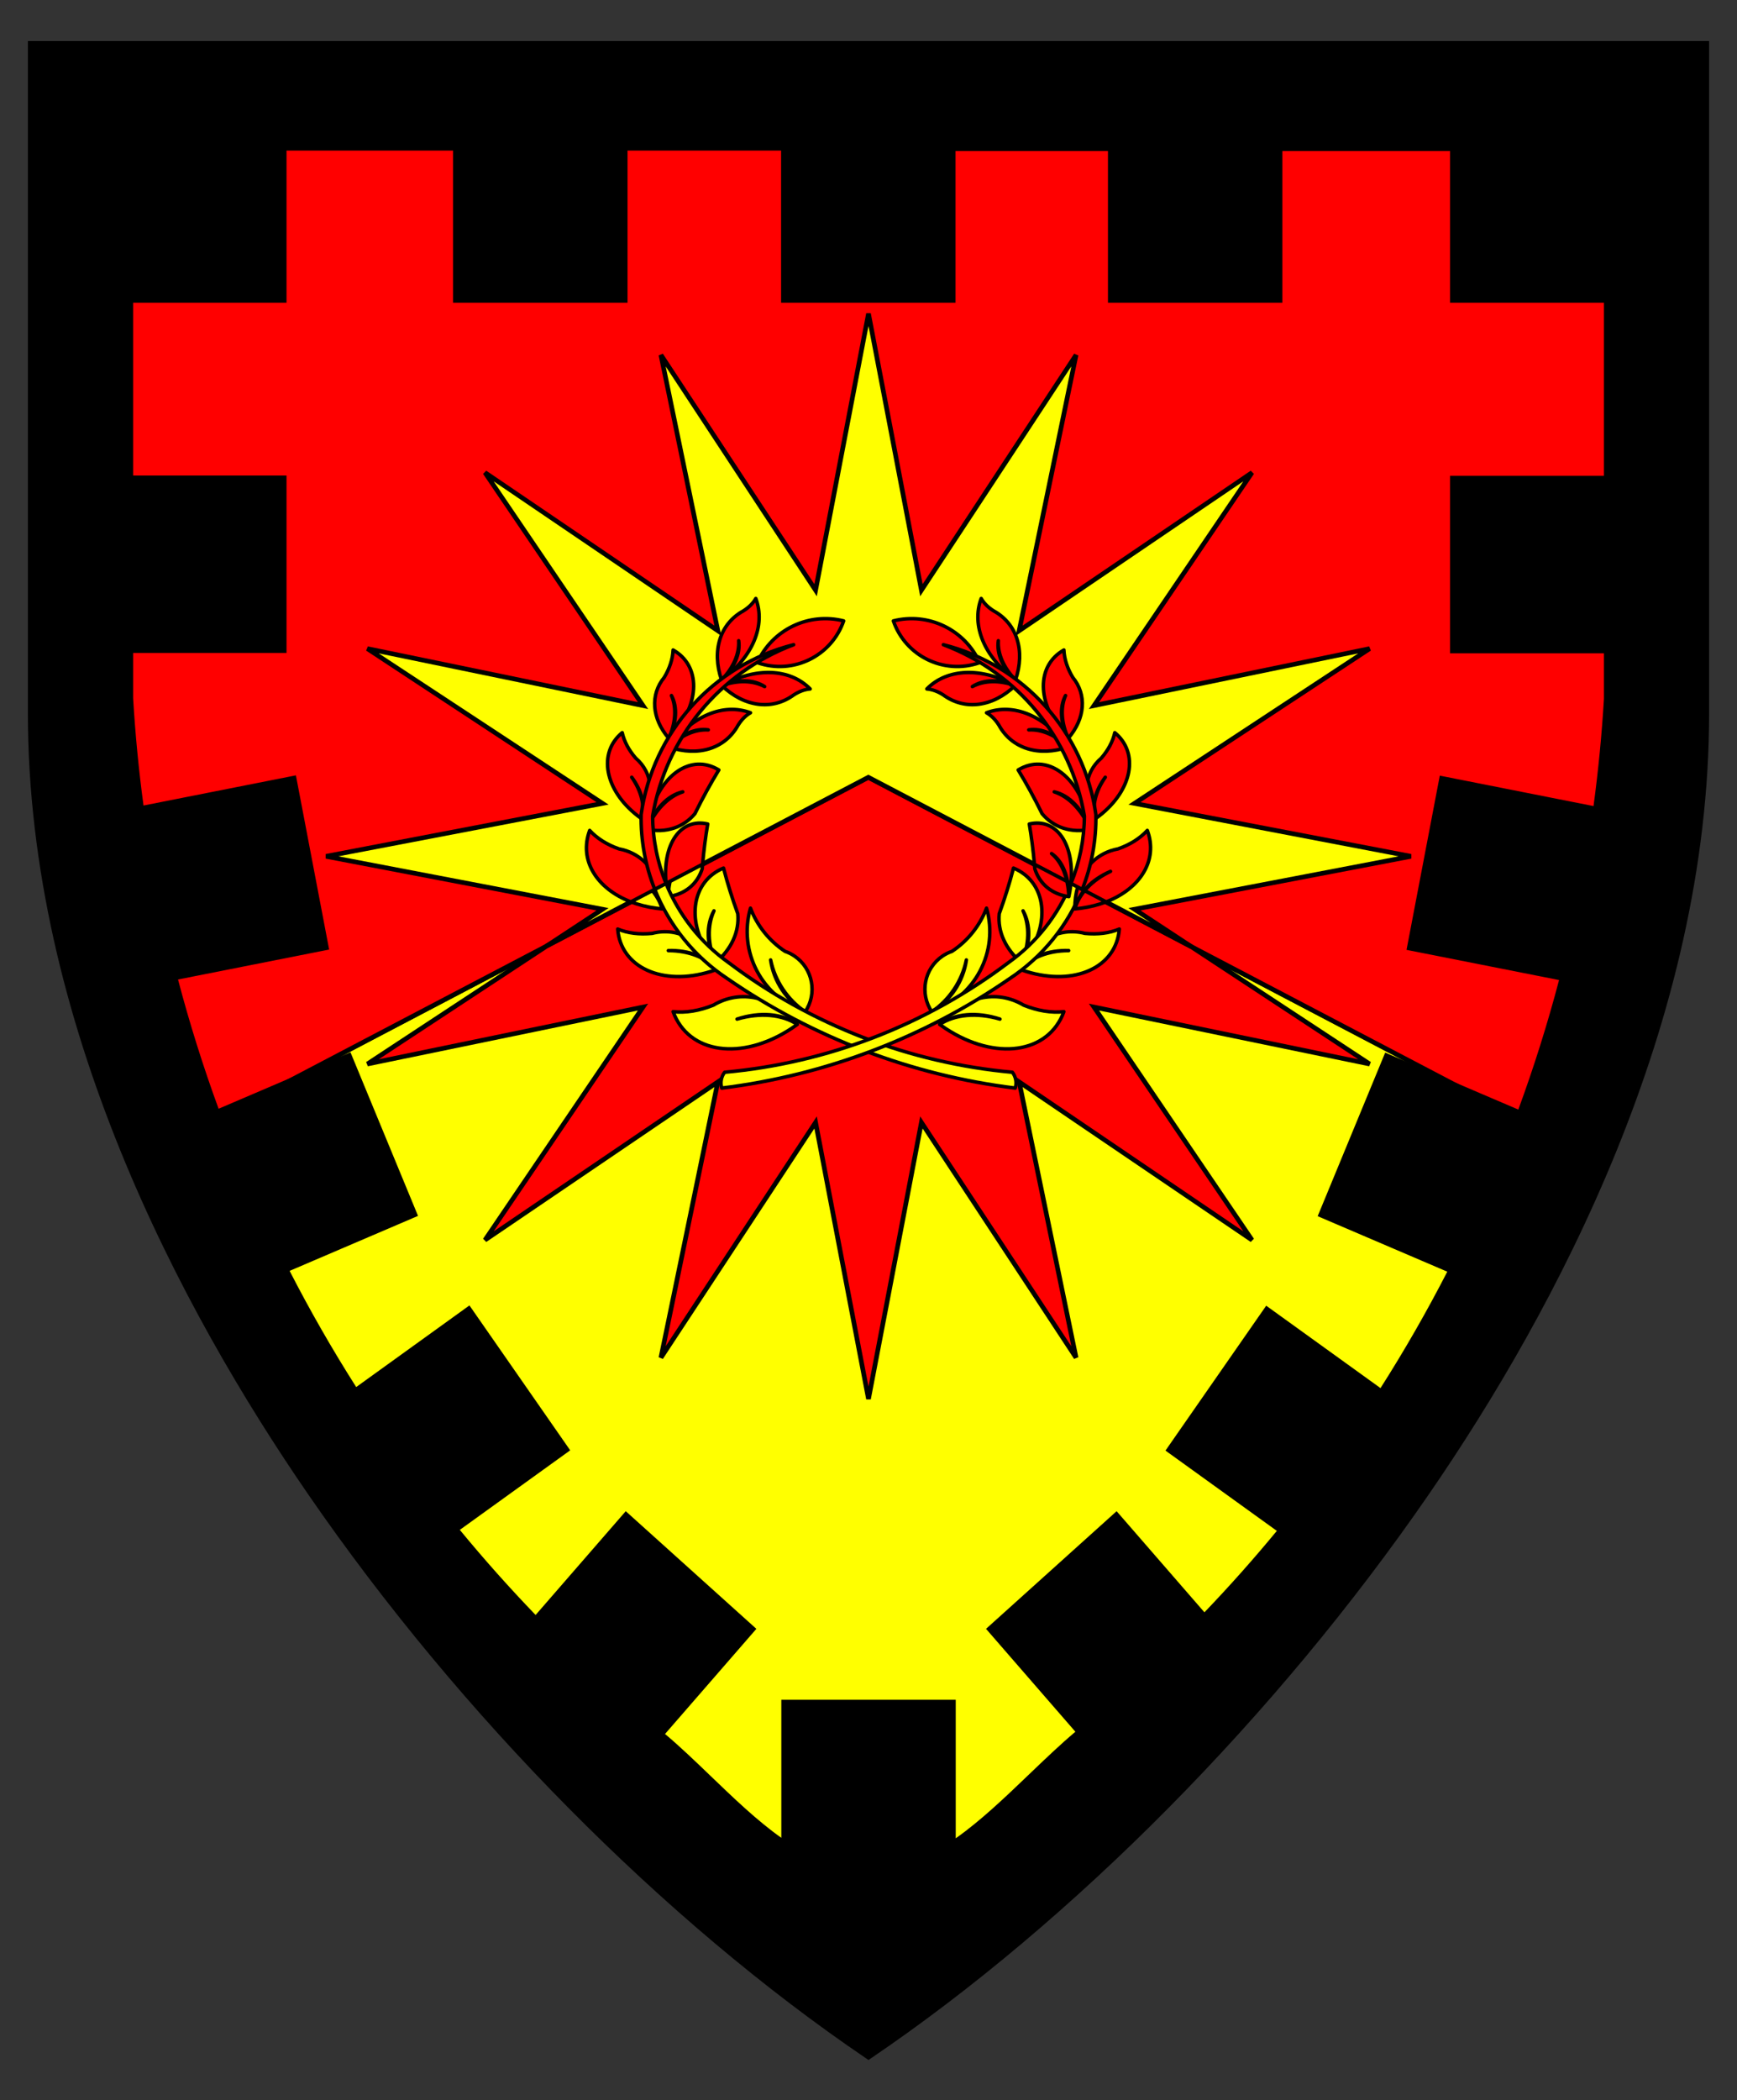 <?xml version="1.0" encoding="utf-8"?>
<!-- Generator: Adobe Illustrator 15.0.0, SVG Export Plug-In . SVG Version: 6.00 Build 0)  -->
<!DOCTYPE svg PUBLIC "-//W3C//DTD SVG 1.1//EN" "http://www.w3.org/Graphics/SVG/1.1/DTD/svg11.dtd">
<svg version="1.1" id="Field" xmlns="http://www.w3.org/2000/svg" xmlns:xlink="http://www.w3.org/1999/xlink" x="0px" y="0px"
	 width="373.75px" height="451.681px" viewBox="0 0 373.75 451.681" enable-background="new 0 0 373.75 451.681"
	 xml:space="preserve">
<rect x="0" y="0" width="373.75" height="451.681" fill="#333333" stroke="none"/>
<g>
	<path fill="#FFFF00" stroke="#000000" d="M28.16,250.364l158.682-83.197l158.757,83.176
		c-33.728,80.611-101.706,152.796-158.724,191.485C129.863,403.143,61.891,330.967,28.16,250.364z"/>
	<path fill="#FF0000" stroke="#000000" d="M28.16,250.364l158.682-83.197l158.745,83.203l0.012-0.027
		c13.198-31.543,21.151-64.377,21.151-96.999V9.828H7v143.516C7,185.973,14.957,218.814,28.16,250.364z"/>
</g>
<g>
	<polygon fill="#FF0000" stroke="#000000" points="117.706,203.403 186.842,167.167 256.304,203.574 256.306,203.575 294.7,228.829 
		235.394,216.588 269.4,266.693 219.294,232.688 231.536,291.992 198.26,241.4 186.875,300.875 175.49,241.4 142.213,291.992 
		154.455,232.688 104.35,266.693 138.356,216.588 79.051,228.829 	"/>
	<polygon fill="#FFFF00" stroke="#000000" points="256.304,203.574 186.842,167.167 117.706,203.403 129.643,195.552 
		70.167,184.167 129.643,172.784 79.051,139.504 138.356,151.748 104.35,101.642 154.455,135.648 142.213,76.343 175.49,126.935 
		186.875,67.459 198.26,126.935 231.536,76.343 219.294,135.648 269.4,101.642 235.394,151.748 294.7,139.504 244.107,172.784 
		303.584,184.167 244.107,195.552 256.306,203.575 	"/>
</g>
<g id="Laurel_1_2_">
	<g>
		
			<path id="path29_1_" fill="#FFFF00" stroke="#000000" stroke-width="0.75" stroke-linecap="round" stroke-linejoin="round" stroke-miterlimit="3" d="
			M165.815,206.457c0.951,4.534,3.612,8.526,7.43,11.146c2.677-3.942,1.649-9.307-2.292-11.982
			c-0.632-0.429-1.318-0.773-2.042-1.021c-3.388-2.244-5.986-5.492-7.431-9.288c-2.695,9.382,2.498,19.221,11.765,22.291
			C169.22,215.194,166.489,211.101,165.815,206.457z"/>
		
			<path id="path34_1_" fill="#FFFF00" stroke="#000000" stroke-width="0.75" stroke-linecap="round" stroke-linejoin="round" stroke-miterlimit="3" d="
			M153.621,195.893c-1.459,3.216-1.346,7.222,0.313,11.184c3.46-2.937,5.195-6.75,4.813-10.573c-1.194-3.262-2.219-6.537-3.068-9.81
			c-6.7,2.781-8.114,11.062-3.162,18.498c0.432,0.648,0.906,1.278,1.417,1.885C152.014,203.103,151.897,198.996,153.621,195.893z"/>
		
			<path id="path39_1_" fill="#FFFF00" stroke="#000000" stroke-width="0.75" stroke-linecap="round" stroke-linejoin="round" stroke-miterlimit="3" d="
			M143.322,189.978c0.018,0.184,0.038,0.37,0.061,0.556c0.091,0.761,0.221,1.53,0.385,2.302c-0.022-4.277,1.346-7.678,3.726-9.264
			c-2.223,1.822-3.558,5.139-3.726,9.264c3.612-0.503,6.252-2.659,7.321-5.975c0.027-0.334,0.055-0.667,0.085-1L143.322,189.978z"/>
		
			<path id="path74_1_" fill="#FFFF00" stroke="#000000" stroke-width="0.75" stroke-linecap="round" stroke-linejoin="round" stroke-miterlimit="3" d="
			M135.734,193.956c1.639,0.632,3.452,1.101,5.409,1.371c0.44,0.061,0.882,0.111,1.329,0.15c-0.93-3.298-3.691-6.203-7.672-8.074
			c4.114,1.777,6.917,4.726,7.672,8.074c0.019-1.699-0.193-3.288-0.61-4.732L135.734,193.956z"/>
		
			<path id="path79_1_" fill="#FFFF00" stroke="#000000" stroke-width="0.75" stroke-linecap="round" stroke-linejoin="round" stroke-miterlimit="3" d="
			M143.806,204.441c4.479-0.128,8.266,1.36,10.365,4.074c-2.806-6.196-8.21-9.23-13.854-7.778c-2.725,0.28-5.271-0.041-7.409-0.932
			c0.647,8.251,9.599,12.341,19.996,9.135c0.424-0.13,0.846-0.271,1.267-0.425C151.934,205.919,148.207,204.455,143.806,204.441z"/>
		
			<path id="path84_1_" fill="#FFFF00" stroke="#000000" stroke-width="0.75" stroke-linecap="round" stroke-linejoin="round" stroke-miterlimit="3" d="
			M158.593,219.172c5.015-1.624,9.755-1.209,12.977,1.139c-5.115-6.017-12.169-7.631-18.079-4.135
			c-2.988,1.214-5.965,1.698-8.658,1.403c3.323,9.036,14.713,10.663,25.439,3.63c0.438-0.288,0.871-0.588,1.298-0.899
			C168.231,218.142,163.563,217.73,158.593,219.172z"/>
		
			<path id="path89_1_" fill="#FFFF00" stroke="#000000" stroke-width="0.75" stroke-linecap="round" stroke-linejoin="round" stroke-miterlimit="3" d="
			M140.882,191.254c3.083,7.74,8.479,14.495,15.643,19.228c18.445,12.715,39.688,20.788,61.921,23.53
			c0.365-1.168,0.134-2.439-0.618-3.404c-22.126-2.002-43.252-10.153-60.991-23.528c-6.124-4.353-10.771-10.309-13.53-17.081
			L140.882,191.254z"/>
		
			<path id="path102_1_" fill="#FFFF00" stroke="#000000" stroke-width="0.75" stroke-linecap="round" stroke-linejoin="round" stroke-miterlimit="3" d="
			M207.936,206.457c-0.949,4.534-3.611,8.526-7.431,11.146c-2.676-3.942-1.649-9.307,2.294-11.982
			c0.632-0.429,1.317-0.773,2.042-1.021c3.387-2.244,5.985-5.492,7.43-9.288c2.694,9.382-2.498,19.221-11.766,22.291
			C204.532,215.194,207.261,211.101,207.936,206.457z"/>
		
			<path id="path107_1_" fill="#FFFF00" stroke="#000000" stroke-width="0.75" stroke-linecap="round" stroke-linejoin="round" stroke-miterlimit="3" d="
			M220.13,195.893c1.459,3.216,1.346,7.222-0.315,11.184c-3.457-2.937-5.193-6.75-4.811-10.573c1.193-3.262,2.219-6.537,3.067-9.81
			c6.7,2.781,8.116,11.062,3.162,18.498c-0.434,0.648-0.905,1.278-1.419,1.885C221.738,203.103,221.855,198.996,220.13,195.893z"/>
		
			<path id="path152_1_" fill="#FFFF00" stroke="#000000" stroke-width="0.75" stroke-linecap="round" stroke-linejoin="round" stroke-miterlimit="3" d="
			M229.943,204.441c-4.478-0.128-8.265,1.36-10.363,4.074c2.807-6.196,8.213-9.23,13.854-7.778c2.725,0.28,5.273-0.041,7.409-0.932
			c-0.647,8.251-9.6,12.341-19.996,9.135c-0.425-0.13-0.847-0.271-1.267-0.425C221.815,205.919,225.544,204.455,229.943,204.441z"/>
		
			<path id="path157_1_" fill="#FFFF00" stroke="#000000" stroke-width="0.75" stroke-linecap="round" stroke-linejoin="round" stroke-miterlimit="3" d="
			M215.158,219.172c-5.015-1.624-9.757-1.209-12.979,1.139c5.116-6.017,12.172-7.631,18.079-4.135
			c2.99,1.214,5.967,1.698,8.66,1.403c-3.324,9.036-14.713,10.663-25.44,3.63c-0.437-0.288-0.869-0.588-1.299-0.899
			C205.521,218.142,210.188,217.73,215.158,219.172z"/>
		
			<path id="path162_2_" fill="#FFFF00" stroke="#000000" stroke-width="0.75" stroke-linecap="round" stroke-linejoin="round" stroke-miterlimit="3" d="
			M232.856,191.285c-3.086,7.727-8.478,14.47-15.632,19.196c-18.443,12.715-39.686,20.788-61.919,23.53
			c-0.366-1.168-0.133-2.439,0.618-3.404c22.127-2.002,43.253-10.153,60.991-23.528c6.126-4.355,10.774-10.315,13.534-17.093
			L232.856,191.285z"/>
	</g>
	<g>
		
			<path id="path24_1_" fill="#FF0000" stroke="#000000" stroke-width="0.75" stroke-linecap="round" stroke-linejoin="round" stroke-miterlimit="3" d="
			M162.951,142.514c3.198-7.099,11.027-10.882,18.576-8.978c-2.62,7.594-10.901,11.627-18.494,9.006
			C163.006,142.534,162.979,142.523,162.951,142.514z"/>
		
			<path id="path39_2_" fill="#FF0000" stroke="#000000" stroke-width="0.75" stroke-linecap="round" stroke-linejoin="round" stroke-miterlimit="3" d="
			M151.174,185.861c0.263-2.953,0.632-5.837,1.105-8.644c-5.838-1.357-9.778,4.323-8.957,12.76L151.174,185.861z"/>
		
			<path id="path44_1_" fill="#FF0000" stroke="#000000" stroke-width="0.75" stroke-linecap="round" stroke-linejoin="round" stroke-miterlimit="3" d="
			M146.905,170.3c-3.156,1.033-5.935,3.925-7.762,8.072c4.149,0.828,7.897-0.392,10.385-3.379c1.605-3.273,3.321-6.41,5.141-9.401
			c-5.971-3.633-12.702,0.972-15.029,10.285c-0.204,0.813-0.369,1.646-0.496,2.496C140.821,173.998,143.672,171.035,146.905,170.3z"
			/>
		
			<path id="path49_1_" fill="#FF0000" stroke="#000000" stroke-width="0.75" stroke-linecap="round" stroke-linejoin="round" stroke-miterlimit="3" d="
			M152.395,156.973c-2.828-0.163-5.851,1.162-8.443,3.696c6.313,2.153,12.114,0.314,14.869-4.713
			c0.731-1.173,1.646-2.09,2.661-2.666c-5.822-2.182-12.643,0.689-17.529,7.379C146.486,157.924,149.585,156.567,152.395,156.973z"
			/>
		
			<path id="path54_1_" fill="#FF0000" stroke="#000000" stroke-width="0.75" stroke-linecap="round" stroke-linejoin="round" stroke-miterlimit="3" d="
			M164.532,147.664c-2.494-1.341-5.793-1.419-9.212-0.218c4.81,4.619,10.846,5.405,15.466,2.011
			c1.159-0.753,2.375-1.198,3.539-1.291c-4.355-4.439-11.75-4.719-19.005-0.72C158.775,146.028,162.158,146.108,164.532,147.664z"/>
		
			<path id="path59_1_" fill="#FF0000" stroke="#000000" stroke-width="0.75" stroke-linecap="round" stroke-linejoin="round" stroke-miterlimit="3" d="
			M158.942,137.798c0.163,2.827-1.161,5.851-3.695,8.442c-2.154-6.313-0.315-12.114,4.713-14.868c1.173-0.731,2.09-1.646,2.666-2.66
			c2.183,5.823-0.688,12.642-7.379,17.528C157.991,143.707,159.35,140.607,158.942,137.798z"/>
		
			<path id="path64_1_" fill="#FF0000" stroke="#000000" stroke-width="0.75" stroke-linecap="round" stroke-linejoin="round" stroke-miterlimit="3" d="
			M144.479,149.59c1.12,2.601,0.91,5.895-0.584,9.196c-3.661-4.265-4.038-9.378-0.968-13.105c1.168-1.949,1.825-3.975,1.906-5.889
			c5.959,3.359,5.882,11.504-0.174,18.191c-0.248,0.273-0.502,0.542-0.765,0.804C145.607,155.467,145.823,152.09,144.479,149.59z"/>
		
			<path id="path69_1_" fill="#FF0000" stroke="#000000" stroke-width="0.75" stroke-linecap="round" stroke-linejoin="round" stroke-miterlimit="3" d="
			M135.93,167.159c2.219,2.976,3.013,6.248,2.172,8.955c2.865-4.835,2.348-9.938-1.322-13.075c-1.49-1.716-2.486-3.597-2.9-5.468
			c-5.285,4.343-3.793,12.351,3.33,17.884c0.291,0.226,0.589,0.445,0.893,0.659C138.798,173.369,138.015,170.148,135.93,167.159z"/>
		
			<path id="path74_2_" fill="#FF0000" stroke="#000000" stroke-width="0.75" stroke-linecap="round" stroke-linejoin="round" stroke-miterlimit="3" d="
			M141.863,190.745c-1.253-4.338-4.362-7.373-8.66-8.173c-2.588-0.898-4.761-2.264-6.32-3.976c-2.375,6.344,1.47,12.513,8.852,15.36
			L141.863,190.745z"/>
		
			<path id="path89_2_" fill="#FF0000" stroke="#000000" stroke-width="0.75" stroke-linecap="round" stroke-linejoin="round" stroke-miterlimit="3" d="
			M143.307,189.998c-1.852-4.545-2.853-9.458-2.881-14.501c2.834-16.806,14.39-30.838,30.342-36.843
			c-17.35,4.375-30.324,18.816-32.818,36.534c-0.101,5.583,0.927,11.033,2.932,16.066L143.307,189.998z"/>
		
			<path id="path97_1_" fill="#FF0000" stroke="#000000" stroke-width="0.75" stroke-linecap="round" stroke-linejoin="round" stroke-miterlimit="3" d="
			M210.8,142.514c-3.198-7.099-11.026-10.882-18.576-8.978c2.62,7.594,10.9,11.627,18.495,9.006
			C210.744,142.534,210.772,142.523,210.8,142.514z"/>
		
			<path id="path112_2_" fill="#FF0000" stroke="#000000" stroke-width="0.75" stroke-linecap="round" stroke-linejoin="round" stroke-miterlimit="3" d="
			M222.581,185.899c-0.263-2.967-0.632-5.863-1.108-8.682c5.846-1.359,9.788,4.338,8.955,12.794L222.581,185.899z"/>
		
			<path id="path112_1_" fill="#FF0000" stroke="#000000" stroke-width="0.75" stroke-linecap="round" stroke-linejoin="round" stroke-miterlimit="3" d="
			M230.428,190.012c-0.017,0.173-0.035,0.347-0.057,0.522c-0.094,0.761-0.223,1.53-0.389,2.302c0.022-4.277-1.346-7.678-3.723-9.264
			c2.222,1.822,3.556,5.139,3.723,9.264c-3.609-0.503-6.251-2.659-7.319-5.975c-0.026-0.321-0.054-0.642-0.082-0.962
			L230.428,190.012z"/>
		
			<path id="path117_1_" fill="#FF0000" stroke="#000000" stroke-width="0.75" stroke-linecap="round" stroke-linejoin="round" stroke-miterlimit="3" d="
			M226.846,170.3c3.156,1.033,5.937,3.925,7.761,8.072c-4.148,0.828-7.896-0.392-10.384-3.379c-1.605-3.273-3.321-6.41-5.14-9.401
			c5.971-3.633,12.7,0.972,15.029,10.285c0.202,0.813,0.368,1.646,0.494,2.496C232.929,173.998,230.08,171.035,226.846,170.3z"/>
		
			<path id="path122_1_" fill="#FF0000" stroke="#000000" stroke-width="0.75" stroke-linecap="round" stroke-linejoin="round" stroke-miterlimit="3" d="
			M221.358,156.973c2.827-0.163,5.85,1.162,8.44,3.696c-6.313,2.153-12.113,0.314-14.866-4.713c-0.733-1.173-1.647-2.09-2.662-2.666
			c5.823-2.182,12.644,0.689,17.528,7.379C227.267,157.924,224.165,156.567,221.358,156.973z"/>
		
			<path id="path127_1_" fill="#FF0000" stroke="#000000" stroke-width="0.75" stroke-linecap="round" stroke-linejoin="round" stroke-miterlimit="3" d="
			M209.221,147.664c2.493-1.341,5.792-1.419,9.213-0.218c-4.813,4.619-10.847,5.405-15.468,2.011
			c-1.159-0.753-2.375-1.198-3.539-1.291c4.354-4.439,11.75-4.719,19.007-0.72C214.977,146.028,211.595,146.108,209.221,147.664z"/>
		
			<path id="path132_1_" fill="#FF0000" stroke="#000000" stroke-width="0.75" stroke-linecap="round" stroke-linejoin="round" stroke-miterlimit="3" d="
			M214.809,137.798c-0.161,2.827,1.162,5.851,3.697,8.442c2.151-6.313,0.314-12.114-4.715-14.868
			c-1.173-0.731-2.09-1.646-2.664-2.66c-2.183,5.823,0.687,12.642,7.379,17.528C215.76,143.707,214.404,140.607,214.809,137.798z"/>
		
			<path id="path137_1_" fill="#FF0000" stroke="#000000" stroke-width="0.75" stroke-linecap="round" stroke-linejoin="round" stroke-miterlimit="3" d="
			M229.271,149.59c-1.12,2.601-0.911,5.895,0.585,9.196c3.659-4.265,4.036-9.378,0.967-13.105c-1.169-1.949-1.823-3.975-1.904-5.889
			c-5.962,3.359-5.884,11.504,0.172,18.191c0.247,0.273,0.502,0.542,0.766,0.804C228.144,155.467,227.929,152.09,229.271,149.59z"/>
		
			<path id="path142_1_" fill="#FF0000" stroke="#000000" stroke-width="0.75" stroke-linecap="round" stroke-linejoin="round" stroke-miterlimit="3" d="
			M237.822,167.159c-2.22,2.976-3.015,6.248-2.174,8.955c-2.863-4.835-2.348-9.938,1.324-13.075
			c1.488-1.716,2.484-3.597,2.897-5.468c5.286,4.343,3.796,12.351-3.33,17.884c-0.291,0.226-0.588,0.445-0.892,0.659
			C234.954,173.369,235.734,170.148,237.822,167.159z"/>
		
			<path id="path147_1_" fill="#FF0000" stroke="#000000" stroke-width="0.75" stroke-linecap="round" stroke-linejoin="round" stroke-miterlimit="3" d="
			M231.88,190.772c1.249-4.353,4.363-7.398,8.668-8.201c2.588-0.898,4.761-2.264,6.319-3.976c2.38,6.354-1.481,12.533-8.888,15.375
			L231.88,190.772z"/>
		
			<path id="path147_2_" fill="#FF0000" stroke="#000000" stroke-width="0.75" stroke-linecap="round" stroke-linejoin="round" stroke-miterlimit="3" d="
			M237.979,193.97c-1.629,0.625-3.43,1.088-5.373,1.357c-0.439,0.061-0.882,0.111-1.329,0.15c0.932-3.298,3.692-6.203,7.674-8.074
			c-4.113,1.777-6.916,4.726-7.674,8.074c-0.019-1.688,0.19-3.268,0.603-4.705L237.979,193.97z"/>
		
			<path id="path162_1_" fill="#FF0000" stroke="#000000" stroke-width="0.75" stroke-linecap="round" stroke-linejoin="round" stroke-miterlimit="3" d="
			M230.449,189.986c1.85-4.542,2.85-9.451,2.877-14.489c-2.835-16.806-14.392-30.838-30.342-36.843
			c17.349,4.375,30.323,18.816,32.817,36.534c0.101,5.594-0.932,11.056-2.945,16.098L230.449,189.986z"/>
	</g>
</g>
<g>
	<path d="M186.594,442.242C143.122,412.744,99.45,368.618,66.778,321.18C39.279,281.255,6.5,219.727,6.5,153.344V9.328h360.75
		v144.016c0,66.383-32.779,127.911-60.277,167.836c-32.673,47.438-76.345,91.564-119.817,121.063l-0.281,0.19L186.594,442.242z
		 M205.148,366.064v30.243c5.665-3.843,11.245-9.188,16.648-14.363c3.559-3.409,6.928-6.636,10.306-9.452l-19.235-22.142
		l27.354-24.633l18.923,21.776c5.668-5.894,11.155-12.063,16.32-18.351l-23.994-17.292l21.102-30.34l24.609,17.735
		c5.368-8.393,10.386-17.135,14.923-26.004l-27.93-11.95l14.146-34.257l28.666,12.261c3.489-9.457,6.547-19.177,9.093-28.91
		l-32.853-6.498l6.972-36.488l33.104,6.552c1.071-7.842,1.851-15.795,2.316-23.649l-0.001-10.307h-33.107v-37.166h33.107V64.614
		h-33.107V31.987H275.43v32.627h-36.53V31.987h-33.796v32.627h-36.538V31.89h-34.041v32.725H97.988V31.89H61.15v32.725H28.148
		v38.151H61.15v37.167H28.148v10.297c0.464,7.843,1.241,15.791,2.308,23.604l32.817-6.492l6.963,36.481l-32.551,6.446
		c2.539,9.715,5.586,19.417,9.062,28.851l28.395-12.151l14.154,34.263l-27.667,11.842c4.521,8.842,9.523,17.567,14.878,25.95
		l24.385-17.571l21.107,30.341l-23.783,17.134c5.402,6.584,11.135,13.018,17.053,19.136l19.419-22.346l27.363,24.633l-19.667,22.624
		c3.344,2.773,6.676,5.975,10.196,9.356c5.208,5.003,10.584,10.168,16.037,13.872v-30.139H205.148z"/>
	<path d="M366.75,9.828v143.516c0,115.989-100.547,234.656-179.875,288.484C107.547,388,7,269.333,7,153.344V9.828H366.75
		 M98.488,64.114V31.39H60.65v32.725H27.648v39.151H60.65v36.167H27.648v10.797c0.478,8.093,1.273,16.166,2.385,24.197l32.843-6.497
		l6.776,35.499l-32.584,6.453c2.625,10.117,5.76,20.098,9.393,29.905l28.413-12.159l13.771,33.339l-27.705,11.858
		c4.693,9.219,9.843,18.199,15.431,26.914l24.401-17.583l20.536,29.52l-23.815,17.157c5.644,6.903,11.582,13.566,17.797,19.97
		l19.442-22.373l26.62,23.964l-19.681,22.641c8.775,7.187,17.939,17.898,27.447,24.103v-30.572h35.531v30.677
		c9.766-6.374,19.173-17.28,28.167-24.69l-19.249-22.157l26.611-23.964l18.947,21.805c5.949-6.163,11.644-12.563,17.063-19.186
		l-24.026-17.315l20.53-29.519l24.625,17.746c5.605-8.729,10.77-17.728,15.476-26.967l-27.968-11.967l13.765-33.332l28.684,12.268
		c3.645-9.825,6.791-19.826,9.425-29.964l-32.887-6.504l6.784-35.506l33.131,6.557c1.112-8.038,1.912-16.114,2.393-24.212v-10.837
		h-33.107v-36.166h33.107V64.114h-33.107V31.487H274.93v32.627h-35.53V31.487h-34.796v32.627h-35.538V31.39h-35.041v32.725H98.488
		 M367.75,8.828h-1H7H6v1v143.516c0,66.512,32.827,128.136,60.366,168.12c32.707,47.487,76.426,91.66,119.948,121.191l0.562,0.382
		l0.562-0.382c43.521-29.531,87.241-73.704,119.947-121.191c27.539-39.984,60.366-101.608,60.366-168.12V9.828V8.828L367.75,8.828z
		 M135.024,32.39h33.041v31.725v1h1h35.538h1v-1V32.487h32.796v31.627v1h1h35.53h1v-1V32.487h36.082v31.627v1h1h32.107v37.217
		h-32.107h-1v1v36.166v1h1h32.107v9.808c-0.455,7.656-1.208,15.406-2.239,23.055l-32.09-6.351l-0.987-0.195l-0.189,0.989
		l-6.784,35.506l-0.187,0.976l0.975,0.193l31.845,6.298c-2.471,9.376-5.415,18.737-8.763,27.856l-27.716-11.854l-0.932-0.398
		l-0.386,0.936l-13.765,33.332l-0.377,0.913l0.907,0.388l26.983,11.546c-4.385,8.534-9.214,16.948-14.37,25.039l-23.768-17.128
		l-0.825-0.595l-0.581,0.835l-20.53,29.519l-0.562,0.808l0.798,0.575l23.162,16.692c-4.942,5.996-10.175,11.881-15.577,17.516
		l-18.229-20.979l-0.668-0.768l-0.756,0.681l-26.611,23.964l-0.73,0.657l0.645,0.742l18.58,21.387
		c-3.26,2.748-6.513,5.863-9.94,9.146c-5.14,4.924-10.438,9.999-15.803,13.771v-28.79v-1h-1h-35.531h-1v1v28.685
		c-5.152-3.635-10.248-8.53-15.191-13.278c-3.389-3.256-6.605-6.346-9.83-9.053l19.009-21.868l0.645-0.742l-0.73-0.657
		l-26.62-23.964l-0.756-0.681l-0.667,0.768l-18.727,21.55c-5.651-5.863-11.13-12.011-16.309-18.302l22.951-16.534l0.798-0.575
		l-0.562-0.808l-20.536-29.52l-0.581-0.835l-0.825,0.595L76.644,298.31c-5.143-8.082-9.958-16.479-14.326-24.986l26.721-11.438
		l0.908-0.388l-0.377-0.913l-13.771-33.339l-0.387-0.936l-0.931,0.398l-27.445,11.745c-3.334-9.098-6.268-18.438-8.731-27.797
		l31.543-6.247l0.974-0.193l-0.186-0.976l-6.776-35.499l-0.189-0.989l-0.988,0.195L30.88,173.24
		c-1.027-7.622-1.778-15.368-2.232-23.04v-9.767H60.65h1v-1v-36.167v-1h-1H28.648V65.114H60.65h1v-1V32.39h35.838v31.725v1h1h35.536
		h1v-1V32.39L135.024,32.39z"/>
</g>
</svg>
